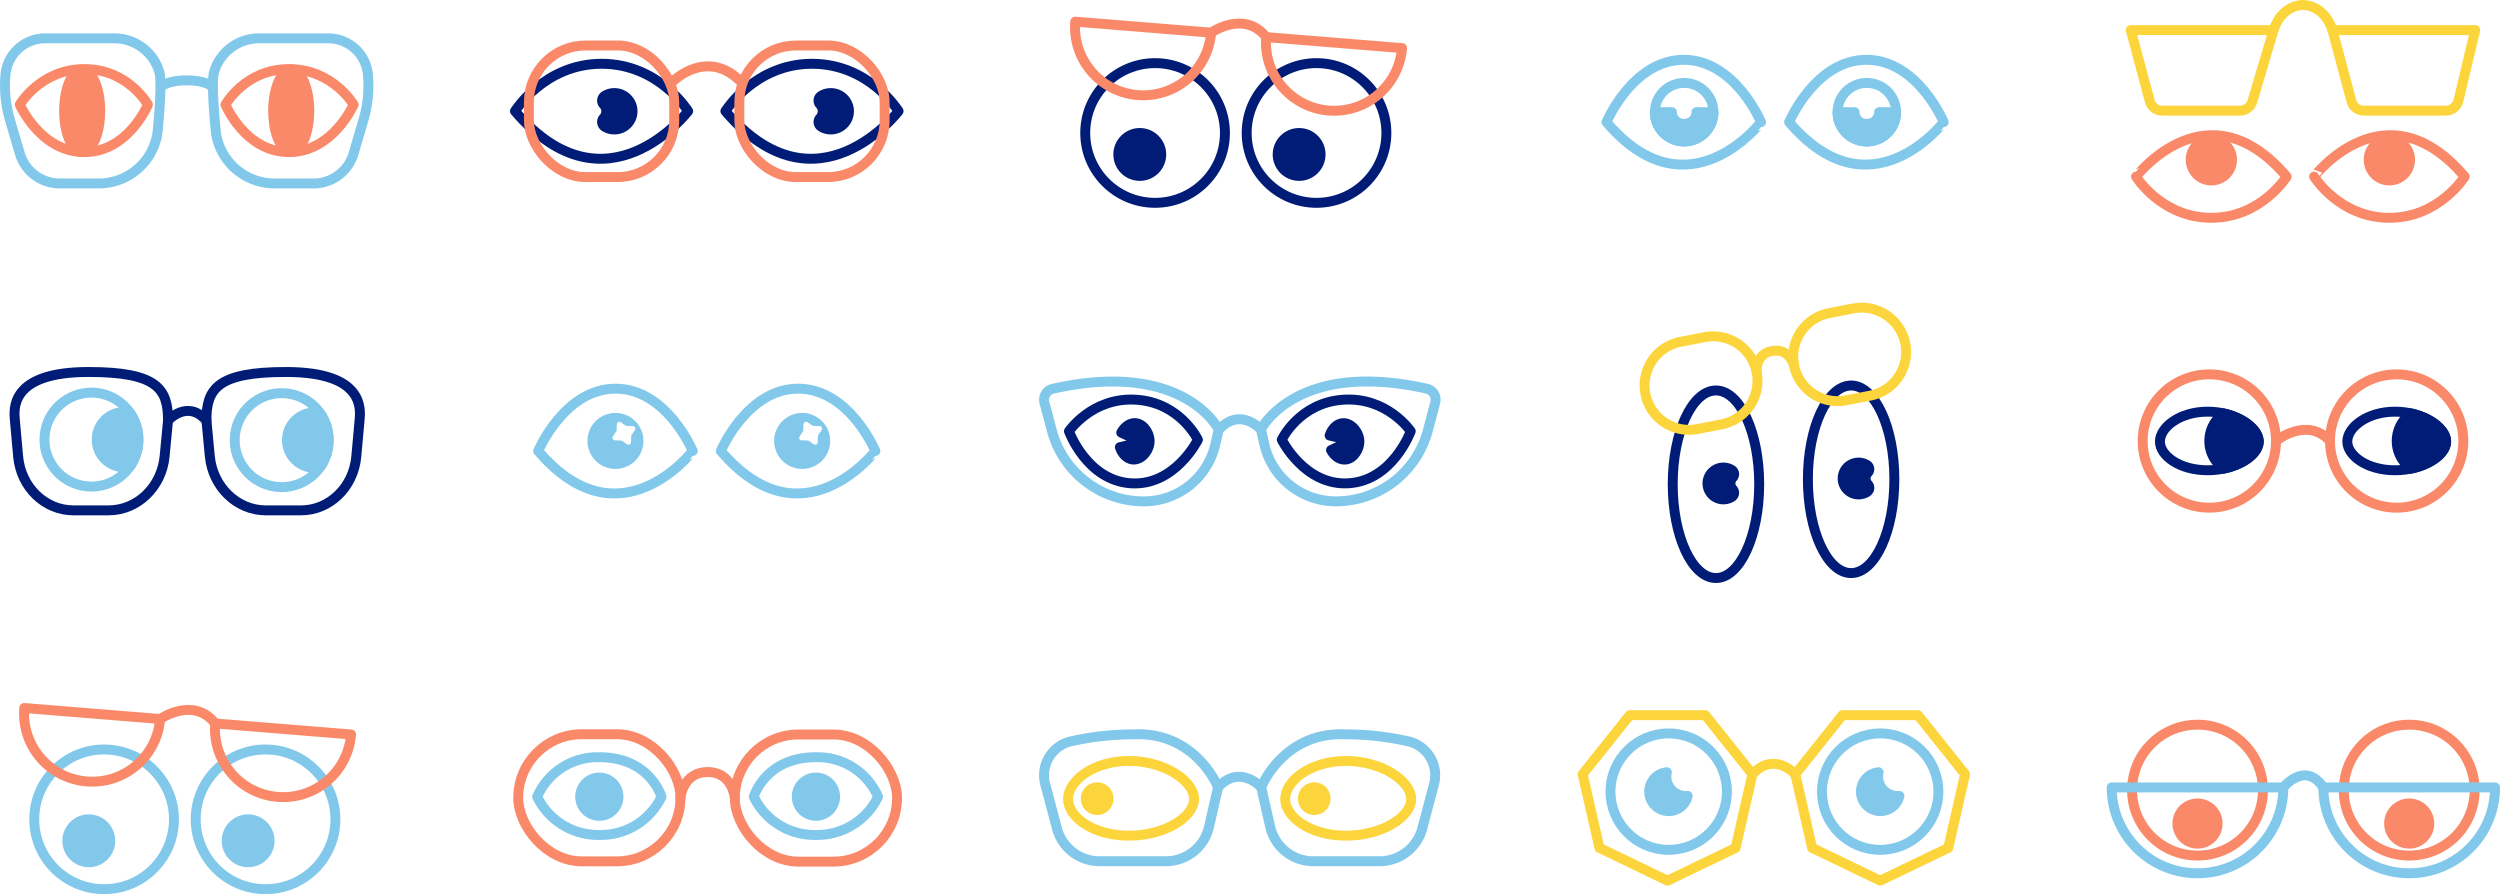 <svg xmlns="http://www.w3.org/2000/svg" width="881.312" height="315.211" viewBox="0 0 881.312 315.211"><g id="Groupe_1008" data-name="Groupe 1008" transform="translate(-816.77 -4011.211)"><g id="Groupe_899" data-name="Groupe 899" transform="translate(818.524 4024.727)"><path id="Trac&#xE9;_7069" data-name="Trac&#xE9; 7069" d="M-859.336-834.193s-7.339,16.729-22.785,16.729-22.388-16.729-22.388-16.729,6.942-12.54,22.388-12.54S-859.336-834.193-859.336-834.193Z" transform="translate(982.238 857.57)" fill="none" stroke="#f98969" stroke-linecap="round" stroke-linejoin="round" stroke-width="3.5"></path><ellipse id="Ellipse_627" data-name="Ellipse 627" cx="6.365" cy="14.557" rx="6.365" ry="14.557" transform="translate(94.542 10.994)" fill="#f98969" stroke="#f98969" stroke-linecap="round" stroke-linejoin="round" stroke-width="3.5"></ellipse><path id="Trac&#xE9;_7070" data-name="Trac&#xE9; 7070" d="M-990.82-834.193s7.34,16.729,22.785,16.729,22.388-16.729,22.388-16.729-6.942-12.54-22.388-12.54S-990.82-834.193-990.82-834.193Z" transform="translate(996.037 857.57)" fill="none" stroke="#f98969" stroke-linecap="round" stroke-linejoin="round" stroke-width="3.5"></path><ellipse id="Ellipse_628" data-name="Ellipse 628" cx="6.365" cy="14.557" rx="6.365" ry="14.557" transform="translate(20.847 10.994)" fill="#f98969" stroke="#f98969" stroke-linecap="round" stroke-linejoin="round" stroke-width="3.5"></ellipse><path id="Trac&#xE9;_7071" data-name="Trac&#xE9; 7071" d="M-874.266-808.474h-13.747a20.943,20.943,0,0,1-20.671-17.582s-1.889-17.67-.663-21.779h0a16.524,16.524,0,0,1,15.833-11.8h24.406a14.032,14.032,0,0,1,13.975,12.773h0a43.046,43.046,0,0,1-1.574,16l-3.481,11.844A14.674,14.674,0,0,1-874.266-808.474Z" transform="translate(983.077 859.632)" fill="none" stroke="#82c8eb" stroke-linecap="round" stroke-linejoin="round" stroke-width="3.5"></path><path id="Trac&#xE9;_7072" data-name="Trac&#xE9; 7072" d="M-977.722-808.474h13.746A20.943,20.943,0,0,0-943.3-826.056s1.889-17.67.663-21.779h0a16.524,16.524,0,0,0-15.833-11.8h-24.406a14.032,14.032,0,0,0-13.975,12.773h0a43.063,43.063,0,0,0,1.574,16l3.481,11.844A14.676,14.676,0,0,0-977.722-808.474Z" transform="translate(997.029 859.632)" fill="none" stroke="#82c8eb" stroke-linecap="round" stroke-linejoin="round" stroke-width="3.5"></path><path id="Trac&#xE9;_7073" data-name="Trac&#xE9; 7073" d="M-930.881-840.121s2.114-1.884,8.486-1.884,8.486,1.884,8.486,1.884" transform="translate(986.454 856.814)" fill="none" stroke="#82c8eb" stroke-linecap="round" stroke-linejoin="round" stroke-width="3.5"></path></g><g id="Groupe_909" data-name="Groupe 909" transform="translate(821.885 4142.344)"><path id="Trac&#xE9;_3246" data-name="Trac&#xE9; 3246" d="M-878.921-692.72a9.745,9.745,0,0,0,9.74,9.75,9.809,9.809,0,0,0,1.906-.187,16.476,16.476,0,0,0,3.045-9.562,16.473,16.473,0,0,0-3.045-9.563,9.745,9.745,0,0,0-11.458,7.656A9.682,9.682,0,0,0-878.921-692.72Z" transform="translate(974.974 716.748)" fill="#82c8eb" stroke="#82c8eb" stroke-linecap="round" stroke-linejoin="round" stroke-width="3.5"></path><path id="Trac&#xE9;_5482" data-name="Trac&#xE9; 5482" d="M-958.749-692.948a9.745,9.745,0,0,0,9.74,9.75,9.82,9.82,0,0,0,1.907-.187,16.475,16.475,0,0,0,3.044-9.562,16.472,16.472,0,0,0-3.044-9.563,9.745,9.745,0,0,0-11.459,7.655A9.7,9.7,0,0,0-958.749-692.948Z" transform="translate(987.737 716.785)" fill="#82c8eb" stroke="#82c8eb" stroke-linecap="round" stroke-linejoin="round" stroke-width="3.5"></path><path id="Trac&#xE9;_3247" data-name="Trac&#xE9; 3247" d="M-867.736-694.014a16.554,16.554,0,0,1-16.552,16.555,16.554,16.554,0,0,1-16.556-16.552,16.555,16.555,0,0,1,16.553-16.555h0a16.552,16.552,0,0,1,16.554,16.551Z" transform="translate(978.479 718.042)" fill="none" stroke="#82c8eb" stroke-linecap="round" stroke-linejoin="round" stroke-width="3.5"></path><path id="Trac&#xE9;_5481" data-name="Trac&#xE9; 5481" d="M-947.562-694.242a16.554,16.554,0,0,1-16.553,16.556,16.554,16.554,0,0,1-16.555-16.552,16.554,16.554,0,0,1,16.553-16.556h0a16.553,16.553,0,0,1,16.554,16.551Z" transform="translate(991.241 718.079)" fill="none" stroke="#82c8eb" stroke-linecap="round" stroke-linejoin="round" stroke-width="3.5"></path><path id="Trac&#xE9;_5478" data-name="Trac&#xE9; 5478" d="M-879.364-670.684h-12.414c-10.188,0-18.722-8.256-19.754-19.1l-1.189-12.551c-.02-11.169,3.774-17.14,28.136-17.126,27.737.019,26.193,13.2,25.845,17.061l-1.152,12.789C-860.86-678.876-869.288-670.684-879.364-670.684Z" transform="translate(980.378 719.465)" fill="none" stroke="#001c77" stroke-linecap="round" stroke-linejoin="round" stroke-width="3.5"></path><path id="Trac&#xE9;_5479" data-name="Trac&#xE9; 5479" d="M-972.493-670.686h12.409c10.188,0,18.723-8.256,19.755-19.1l1.191-12.55c.02-11.169-3.774-17.141-28.136-17.127-27.742.019-26.194,13.2-25.845,17.061l1.152,12.789C-991-678.878-982.571-670.686-972.493-670.686Z" transform="translate(993.253 719.465)" fill="none" stroke="#001c77" stroke-linecap="round" stroke-linejoin="round" stroke-width="3.5"></path><path id="Trac&#xE9;_5480" data-name="Trac&#xE9; 5480" d="M-928.841-699.727s6.771-7.666,13.544,0" transform="translate(982.955 716.854)" fill="none" stroke="#001c77" stroke-linecap="round" stroke-linejoin="round" stroke-width="3.5"></path></g><g id="Groupe_894" data-name="Groupe 894" transform="translate(825.245 4260.801)"><ellipse id="Ellipse_633" data-name="Ellipse 633" cx="24.625" cy="24.625" rx="24.625" ry="24.625" transform="translate(3.601 14.619)" fill="none" stroke="#82c8eb" stroke-linecap="round" stroke-linejoin="round" stroke-width="3.5"></ellipse><ellipse id="Ellipse_634" data-name="Ellipse 634" cx="24.625" cy="24.625" rx="24.625" ry="24.625" transform="translate(60.515 14.619)" fill="none" stroke="#82c8eb" stroke-linecap="round" stroke-linejoin="round" stroke-width="3.5"></ellipse><path id="Trac&#xE9;_7083" data-name="Trac&#xE9; 7083" d="M-941.415-139.558a24.026,24.026,0,0,1-25.885,22.01,24.026,24.026,0,0,1-22.01-25.886Z" transform="translate(989.389 143.434)" fill="none" stroke="#f98969" stroke-linecap="round" stroke-linejoin="round" stroke-width="3.5"></path><path id="Trac&#xE9;_7084" data-name="Trac&#xE9; 7084" d="M-861.3-133.075a24.026,24.026,0,0,1-25.885,22.01,24.026,24.026,0,0,1-22.01-25.886Z" transform="translate(976.58 142.398)" fill="none" stroke="#f98969" stroke-linecap="round" stroke-linejoin="round" stroke-width="3.5"></path><path id="Trac&#xE9;_7085" data-name="Trac&#xE9; 7085" d="M-932.285-139.431s11.731-8.182,19.411,1.57" transform="translate(980.259 143.308)" fill="none" stroke="#f98969" stroke-linecap="round" stroke-linejoin="round" stroke-width="3.5"></path><ellipse id="Ellipse_635" data-name="Ellipse 635" cx="7.568" cy="7.568" rx="7.568" ry="7.568" transform="translate(15.263 39.245)" fill="#82c8eb" stroke="#82c8eb" stroke-linecap="round" stroke-linejoin="round" stroke-width="3.5"></ellipse><ellipse id="Ellipse_636" data-name="Ellipse 636" cx="7.568" cy="7.568" rx="7.568" ry="7.568" transform="translate(71.435 39.245)" fill="#82c8eb" stroke="#82c8eb" stroke-linecap="round" stroke-linejoin="round" stroke-width="3.5"></ellipse></g><g id="Groupe_900" data-name="Groupe 900" transform="translate(998.31 4027.247)"><path id="Trac&#xE9;_7053" data-name="Trac&#xE9; 7053" d="M-779.3-832.419s10.4-16.695,30.529-16.695c20.236,0,30.529,16.695,30.529,16.695S-747.129-794.643-779.3-832.419Z" transform="translate(779.299 855.563)" fill="none" stroke="#001c77" stroke-linecap="round" stroke-linejoin="round" stroke-width="3.5"></path><path id="Trac&#xE9;_7054" data-name="Trac&#xE9; 7054" d="M-691.01-832.419s10.4-16.695,30.528-16.695c20.236,0,30.529,16.695,30.529,16.695S-658.841-794.643-691.01-832.419Z" transform="translate(765.184 855.563)" fill="none" stroke="#001c77" stroke-linecap="round" stroke-linejoin="round" stroke-width="3.5"></path><path id="Trac&#xE9;_7055" data-name="Trac&#xE9; 7055" d="M-741.268-830.406a3.521,3.521,0,0,1-.978,2.441,1.985,1.985,0,0,0,.457,3.019,6.409,6.409,0,0,0,4.47.86,6.434,6.434,0,0,0,5.263-5.577,6.416,6.416,0,0,0-6.371-7.157,6.366,6.366,0,0,0-3.356.951,1.986,1.986,0,0,0-.462,3.021A3.524,3.524,0,0,1-741.268-830.406Z" transform="translate(773.456 853.597)" fill="#001c77" stroke="#001c77" stroke-linecap="round" stroke-linejoin="round" stroke-width="3.5"></path><path id="Trac&#xE9;_7056" data-name="Trac&#xE9; 7056" d="M-650.448-830.406a3.524,3.524,0,0,1-.977,2.441,1.985,1.985,0,0,0,.457,3.019,6.405,6.405,0,0,0,4.469.86,6.433,6.433,0,0,0,5.263-5.577,6.415,6.415,0,0,0-6.372-7.157,6.364,6.364,0,0,0-3.355.951,1.986,1.986,0,0,0-.462,3.021A3.527,3.527,0,0,1-650.448-830.406Z" transform="translate(758.936 853.597)" fill="#001c77" stroke="#001c77" stroke-linecap="round" stroke-linejoin="round" stroke-width="3.5"></path><rect id="Rectangle_481" data-name="Rectangle 481" width="51.224" height="46.382" rx="19.953" transform="translate(79.09 0)" fill="none" stroke="#f98969" stroke-linecap="round" stroke-linejoin="round" stroke-width="3.5"></rect><rect id="Rectangle_482" data-name="Rectangle 482" width="51.224" height="46.382" rx="19.953" transform="translate(4.918 0)" fill="none" stroke="#f98969" stroke-linecap="round" stroke-linejoin="round" stroke-width="3.5"></rect><path id="Trac&#xE9;_7057" data-name="Trac&#xE9; 7057" d="M-712.474-843.159s11.474-10.975,22.95,0" transform="translate(768.615 855.391)" fill="none" stroke="#f98969" stroke-linecap="round" stroke-linejoin="round" stroke-width="3.5"></path></g><g id="Groupe_908" data-name="Groupe 908" transform="translate(1006.492 4148.225)"><path id="Trac&#xE9;_7058" data-name="Trac&#xE9; 7058" d="M-692.926-698.069s9.277-21.965,27.243-21.965c18.058,0,27.243,21.965,27.243,21.965S-664.219-664.36-692.926-698.069Z" transform="translate(757.308 720.034)" fill="none" stroke="#82c8eb" stroke-linecap="round" stroke-linejoin="round" stroke-width="3.5"></path><path id="Trac&#xE9;_7059" data-name="Trac&#xE9; 7059" d="M-769.56-698.069s9.277-21.965,27.243-21.965c18.058,0,27.243,21.965,27.243,21.965S-740.853-664.36-769.56-698.069Z" transform="translate(769.56 720.034)" fill="none" stroke="#82c8eb" stroke-linecap="round" stroke-linejoin="round" stroke-width="3.5"></path><path id="Trac&#xE9;_7060" data-name="Trac&#xE9; 7060" d="M-739.012-709.851a9.871,9.871,0,0,0-9.871,9.871,9.871,9.871,0,0,0,9.871,9.871,9.871,9.871,0,0,0,9.871-9.871A9.871,9.871,0,0,0-739.012-709.851Zm6.849,6.048-1.159,1.713a.9.9,0,0,0-.154.48l-.052,2.068a.9.9,0,0,1-1.4.721l-1.713-1.159a.9.9,0,0,0-.481-.154l-2.068-.051a.9.9,0,0,1-.721-1.4l1.159-1.713a.894.894,0,0,0,.154-.481l.051-2.068a.9.9,0,0,1,1.4-.721l1.714,1.159a.89.89,0,0,0,.48.154l2.068.052A.9.9,0,0,1-732.163-703.8Z" transform="translate(766.254 718.406)" fill="#82c8eb"></path><path id="Trac&#xE9;_7061" data-name="Trac&#xE9; 7061" d="M-660.665-709.851a9.871,9.871,0,0,0-9.871,9.871,9.871,9.871,0,0,0,9.871,9.871,9.871,9.871,0,0,0,9.871-9.871A9.871,9.871,0,0,0-660.665-709.851Zm6.849,6.048-1.159,1.713a.9.9,0,0,0-.154.48l-.051,2.068a.9.9,0,0,1-1.4.721l-1.713-1.159a.9.9,0,0,0-.481-.154l-2.068-.051a.9.9,0,0,1-.721-1.4l1.159-1.713a.893.893,0,0,0,.154-.481l.051-2.068a.9.9,0,0,1,1.4-.721l1.713,1.159a.89.89,0,0,0,.48.154l2.068.052A.9.9,0,0,1-653.816-703.8Z" transform="translate(753.728 718.406)" fill="#82c8eb"></path></g><g id="Groupe_898" data-name="Groupe 898" transform="translate(999.456 4270.043)"><path id="Trac&#xE9;_7086" data-name="Trac&#xE9; 7086" d="M-770.336-108.548a23.887,23.887,0,0,0,21.908,13.455,23.749,23.749,0,0,0,21.907-13.455s-3.97-13.945-21.907-13.945A23.186,23.186,0,0,0-770.336-108.548Z" transform="translate(777.022 130.606)" fill="none" stroke="#82c8eb" stroke-linecap="round" stroke-linejoin="round" stroke-width="3.5"></path><ellipse id="Ellipse_637" data-name="Ellipse 637" cx="6.75" cy="6.75" rx="6.75" ry="6.75" transform="translate(21.844 15.27)" fill="#82c8eb" stroke="#82c8eb" stroke-linecap="round" stroke-linejoin="round" stroke-width="3.5"></ellipse><path id="Trac&#xE9;_7087" data-name="Trac&#xE9; 7087" d="M-635.634-108.548a23.886,23.886,0,0,1-21.907,13.455,23.75,23.75,0,0,1-21.908-13.455s3.97-13.945,21.907-13.945A23.184,23.184,0,0,1-635.634-108.548Z" transform="translate(762.492 130.606)" fill="none" stroke="#82c8eb" stroke-linecap="round" stroke-linejoin="round" stroke-width="3.5"></path><ellipse id="Ellipse_638" data-name="Ellipse 638" cx="6.75" cy="6.75" rx="6.75" ry="6.75" transform="translate(98.2 15.27)" fill="#82c8eb" stroke="#82c8eb" stroke-linecap="round" stroke-linejoin="round" stroke-width="3.5"></ellipse><rect id="Rectangle_483" data-name="Rectangle 483" width="57.188" height="44.817" rx="22.408" transform="translate(76.356 0.093)" fill="none" stroke="#f98969" stroke-linecap="round" stroke-linejoin="round" stroke-width="3.5"></rect><rect id="Rectangle_484" data-name="Rectangle 484" width="57.188" height="44.817" rx="22.408" fill="none" stroke="#f98969" stroke-linecap="round" stroke-linejoin="round" stroke-width="3.5"></rect><path id="Trac&#xE9;_7088" data-name="Trac&#xE9; 7088" d="M-691.056-107.111s-.754-9.167-9.584-9.167-9.584,9.167-9.584,9.167" transform="translate(767.412 129.612)" fill="none" stroke="#f98969" stroke-linecap="round" stroke-linejoin="round" stroke-width="3.5"></path></g><g id="Groupe_901" data-name="Groupe 901" transform="translate(1195.739 4018.846)"><ellipse id="Ellipse_623" data-name="Ellipse 623" cx="24.625" cy="24.625" rx="24.625" ry="24.625" transform="translate(3.601 14.619)" fill="none" stroke="#001c77" stroke-linecap="round" stroke-linejoin="round" stroke-width="3.5"></ellipse><ellipse id="Ellipse_624" data-name="Ellipse 624" cx="24.625" cy="24.625" rx="24.625" ry="24.625" transform="translate(60.515 14.619)" fill="none" stroke="#001c77" stroke-linecap="round" stroke-linejoin="round" stroke-width="3.5"></ellipse><path id="Trac&#xE9;_7050" data-name="Trac&#xE9; 7050" d="M-502.8-863.323a24.027,24.027,0,0,1-25.886,22.01A24.026,24.026,0,0,1-550.7-867.2Z" transform="translate(550.778 867.198)" fill="none" stroke="#f98969" stroke-linecap="round" stroke-linejoin="round" stroke-width="3.5"></path><path id="Trac&#xE9;_7051" data-name="Trac&#xE9; 7051" d="M-422.689-856.84a24.027,24.027,0,0,1-25.886,22.01,24.026,24.026,0,0,1-22.01-25.886Z" transform="translate(537.969 866.161)" fill="none" stroke="#f98969" stroke-linecap="round" stroke-linejoin="round" stroke-width="3.5"></path><path id="Trac&#xE9;_7052" data-name="Trac&#xE9; 7052" d="M-493.673-863.2s11.73-8.181,19.41,1.571" transform="translate(541.648 867.072)" fill="none" stroke="#f98969" stroke-linecap="round" stroke-linejoin="round" stroke-width="3.5"></path><ellipse id="Ellipse_625" data-name="Ellipse 625" cx="7.568" cy="7.568" rx="7.568" ry="7.568" transform="translate(15.263 39.245)" fill="#001c77" stroke="#001c77" stroke-linecap="round" stroke-linejoin="round" stroke-width="3.5"></ellipse><ellipse id="Ellipse_626" data-name="Ellipse 626" cx="7.568" cy="7.568" rx="7.568" ry="7.568" transform="translate(71.435 39.245)" fill="#001c77" stroke="#001c77" stroke-linecap="round" stroke-linejoin="round" stroke-width="3.5"></ellipse></g><g id="Groupe_902" data-name="Groupe 902" transform="translate(1184.818 4145.704)"><path id="Trac&#xE9;_7062" data-name="Trac&#xE9; 7062" d="M-419.112-695.607s-6.276,17.325-21.82,18.352-23.643-15.35-23.643-15.35,6.153-13.083,21.7-14.109S-419.112-695.607-419.112-695.607Z" transform="translate(548.378 713.125)" fill="none" stroke="#001c77" stroke-linecap="round" stroke-linejoin="round" stroke-width="3.5"></path><path id="Trac&#xE9;_7063" data-name="Trac&#xE9; 7063" d="M-439.833-696.835c-2.188.144-3.944,2.128-4.649,4.342l5.514,1.281a.762.762,0,0,1,.15,1.433l-5.174,2.412c1.039,1.941,2.94,3.479,5.006,3.343,2.98-.2,5.168-3.8,4.974-6.762S-436.853-697.031-439.833-696.835Z" transform="translate(545.166 711.537)" fill="#001c77" stroke="#001c77" stroke-linecap="round" stroke-linejoin="round" stroke-width="3.5"></path><path id="Trac&#xE9;_7064" data-name="Trac&#xE9; 7064" d="M-411.861-706.916a3.957,3.957,0,0,0-2.942-4.871c-46.228-10.386-58.5,14.345-58.5,14.345l1.2,5.273A25.825,25.825,0,0,0-446.92-672.09h0a33.57,33.57,0,0,0,32.451-24.977Z" transform="translate(549.773 714.334)" fill="none" stroke="#82c8eb" stroke-linecap="round" stroke-linejoin="round" stroke-width="3.5"></path><path id="Trac&#xE9;_7065" data-name="Trac&#xE9; 7065" d="M-553.876-695.594s6.275,17.325,21.82,18.352,23.644-15.35,23.644-15.35-6.154-13.083-21.7-14.109S-553.876-695.594-553.876-695.594Z" transform="translate(562.655 713.123)" fill="none" stroke="#001c77" stroke-linecap="round" stroke-linejoin="round" stroke-width="3.5"></path><path id="Trac&#xE9;_7066" data-name="Trac&#xE9; 7066" d="M-527.854-684.049c-2.188-.145-3.944-2.128-4.649-4.342l5.514-1.281a.762.762,0,0,0,.15-1.433l-5.174-2.412c1.039-1.941,2.94-3.479,5.006-3.343,2.98.2,5.168,3.8,4.974,6.762S-524.874-683.851-527.854-684.049Z" transform="translate(559.238 711.541)" fill="#001c77" stroke="#001c77" stroke-linecap="round" stroke-linejoin="round" stroke-width="3.5"></path><path id="Trac&#xE9;_7067" data-name="Trac&#xE9; 7067" d="M-564.193-706.9a3.955,3.955,0,0,1,2.943-4.87c46.227-10.386,58.5,14.344,58.5,14.344l-1.2,5.273a25.824,25.824,0,0,1-25.177,20.078h0a33.571,33.571,0,0,1-32.451-24.976Z" transform="translate(564.326 714.332)" fill="none" stroke="#82c8eb" stroke-linecap="round" stroke-linejoin="round" stroke-width="3.5"></path><path id="Trac&#xE9;_7068" data-name="Trac&#xE9; 7068" d="M-476.11-694.911s-7.234-8.092-14.768,0" transform="translate(552.583 711.804)" fill="none" stroke="#82c8eb" stroke-linecap="round" stroke-linejoin="round" stroke-width="3.5"></path></g><g id="Groupe_897" data-name="Groupe 897" transform="translate(1184.818 4270.042)"><path id="Trac&#xE9;_5449" data-name="Trac&#xE9; 5449" d="M-857.242,29.026c0,6.29-10.287,12.915-22.977,12.915s-21.449-6.625-21.449-12.915,8.76-13.424,21.449-13.424S-857.242,22.736-857.242,29.026Z" transform="translate(986.672 -6.177)" fill="none" stroke="#fcd53c" stroke-linecap="round" stroke-linejoin="round" stroke-width="3.5"></path><ellipse id="Ellipse_151" data-name="Ellipse 151" cx="4.023" cy="4.023" rx="4.023" ry="4.023" transform="translate(91.234 18.692)" fill="#fcd53c" stroke="#fcd53c" stroke-linecap="round" stroke-linejoin="round" stroke-width="3.5"></ellipse><path id="Trac&#xE9;_5451" data-name="Trac&#xE9; 5451" d="M-948.343,29.026c0,6.29-10.286,12.915-22.976,12.915s-21.45-6.625-21.45-12.915,8.76-13.424,21.45-13.424S-948.343,22.736-948.343,29.026Z" transform="translate(1001.237 -6.177)" fill="none" stroke="#fcd53c" stroke-linecap="round" stroke-linejoin="round" stroke-width="3.5"></path><ellipse id="Ellipse_152" data-name="Ellipse 152" cx="4.023" cy="4.023" rx="4.023" ry="4.023" transform="translate(14.699 18.692)" fill="#fcd53c" stroke="#fcd53c" stroke-linecap="round" stroke-linejoin="round" stroke-width="3.5"></ellipse><path id="Trac&#xE9;_5453" data-name="Trac&#xE9; 5453" d="M-854.791,37.039l3.98-15.012a12.269,12.269,0,0,0-8.655-15.038l-.076-.019a99.465,99.465,0,0,0-22.127-2.534c-22.213-1.2-30.065,18.641-30.065,18.641l3.187,13.96a15.6,15.6,0,0,0,15.2,12.13H-870A15.6,15.6,0,0,0-854.791,37.039Z" transform="translate(988.281 -4.383)" fill="none" stroke="#82c8eb" stroke-linecap="round" stroke-linejoin="round" stroke-width="3.5"></path><path id="Trac&#xE9;_5454" data-name="Trac&#xE9; 5454" d="M-998.443,37.039l-3.98-15.012A12.268,12.268,0,0,1-993.77,6.989l.076-.02a99.488,99.488,0,0,1,22.13-2.534c22.214-1.2,30.065,18.641,30.065,18.641l-3.187,13.962a15.6,15.6,0,0,1-15.209,12.128h-23.334A15.6,15.6,0,0,1-998.443,37.039Z" transform="translate(1002.848 -4.383)" fill="none" stroke="#82c8eb" stroke-linecap="round" stroke-linejoin="round" stroke-width="3.5"></path><path id="Trac&#xE9;_5455" data-name="Trac&#xE9; 5455" d="M-914.627,25.929s-7.444-8.332-15.2,0" transform="translate(991.174 -7.236)" fill="none" stroke="#82c8eb" stroke-linecap="round" stroke-linejoin="round" stroke-width="3.5"></path></g><g id="Groupe_906" data-name="Groupe 906" transform="translate(1396.529 4119.66)"><path id="Trac&#xE9;_3433" data-name="Trac&#xE9; 3433" d="M-876.637-388.92c0,18.259-6.824,33.062-15.242,33.062s-15.242-14.8-15.242-33.062,6.824-33.062,15.242-33.062S-876.637-407.18-876.637-388.92Z" transform="translate(964.688 449.433)" fill="none" stroke="#001c77" stroke-linecap="round" stroke-linejoin="round" stroke-width="3.5"></path><path id="Trac&#xE9;_3434" data-name="Trac&#xE9; 3434" d="M-884.432-384.025a3.078,3.078,0,0,1,.854-2.133,1.733,1.733,0,0,0-.139-2.447,1.766,1.766,0,0,0-.26-.192,5.608,5.608,0,0,0-7.719,1.824,5.608,5.608,0,0,0,1.824,7.718,5.607,5.607,0,0,0,5.9,0,1.734,1.734,0,0,0,.594-2.379,1.741,1.741,0,0,0-.191-.26,3.081,3.081,0,0,1-.854-2.133" transform="translate(962.356 444.261)" fill="#001c77" stroke="#001c77" stroke-width="3.5"></path><path id="Trac&#xE9;_3436" data-name="Trac&#xE9; 3436" d="M-933.357-386.843c0,18.26-6.824,33.062-15.241,33.062s-15.242-14.8-15.242-33.062S-957.016-419.9-948.6-419.9-933.357-405.1-933.357-386.843Z" transform="translate(973.756 449.101)" fill="none" stroke="#001c77" stroke-linecap="round" stroke-linejoin="round" stroke-width="3.5"></path><path id="Trac&#xE9;_3437" data-name="Trac&#xE9; 3437" d="M-941.15-381.947a3.078,3.078,0,0,1,.854-2.134,1.733,1.733,0,0,0-.139-2.446,1.675,1.675,0,0,0-.261-.192,5.608,5.608,0,0,0-7.718,1.824,5.61,5.61,0,0,0,1.824,7.719,5.608,5.608,0,0,0,5.894,0,1.735,1.735,0,0,0,.593-2.382,1.726,1.726,0,0,0-.189-.258,3.075,3.075,0,0,1-.854-2.133" transform="translate(971.424 443.929)" fill="#001c77" stroke="#001c77" stroke-width="3.5"></path><path id="Trac&#xE9;_5483" data-name="Trac&#xE9; 5483" d="M-886.162-423.63l-8.484,1.649A15.656,15.656,0,0,1-913-434.36a15.656,15.656,0,0,1,12.379-18.358l8.488-1.649a15.656,15.656,0,0,1,18.356,12.381A15.656,15.656,0,0,1-886.162-423.63Z" transform="translate(965.675 454.657)" fill="none" stroke="#fcd53c" stroke-linecap="round" stroke-linejoin="round" stroke-width="3.5"></path><path id="Trac&#xE9;_5484" data-name="Trac&#xE9; 5484" d="M-948.511-411.589-957-409.94a15.655,15.655,0,0,1-18.357-12.379,15.656,15.656,0,0,1,12.379-18.358l8.488-1.65a15.656,15.656,0,0,1,18.356,12.382A15.656,15.656,0,0,1-948.511-411.589Z" transform="translate(975.643 452.732)" fill="none" stroke="#fcd53c" stroke-linecap="round" stroke-linejoin="round" stroke-width="3.5"></path><path id="Trac&#xE9;_5485" data-name="Trac&#xE9; 5485" d="M-915.458-431.481s-1.739-6.186-7.795-5.009-5.352,7.564-5.352,7.564" transform="translate(968.127 451.776)" fill="none" stroke="#fcd53c" stroke-linecap="round" stroke-linejoin="round" stroke-width="3.5"></path></g><g id="Groupe_903" data-name="Groupe 903" transform="translate(1383.087 4032.287)"><path id="Trac&#xE9;_7079" data-name="Trac&#xE9; 7079" d="M-914.89-551.7s9.279-21.968,27.247-21.968c18.06,0,27.247,21.968,27.247,21.968S-886.179-517.99-914.89-551.7Z" transform="translate(979.28 573.672)" fill="none" stroke="#82c8eb" stroke-linecap="round" stroke-linejoin="round" stroke-width="3.5"></path><ellipse id="Ellipse_631" data-name="Ellipse 631" cx="10.324" cy="10.324" rx="10.324" ry="10.324" transform="translate(81.457 8.152)" fill="none" stroke="#82c8eb" stroke-linecap="round" stroke-linejoin="round" stroke-width="3.5"></ellipse><path id="Trac&#xE9;_7080" data-name="Trac&#xE9; 7080" d="M-888.57-551.68h-6.006a10.324,10.324,0,0,0,10.324,10.324,10.324,10.324,0,0,0,10.324-10.324h-6.006a4.1,4.1,0,0,1-4.1,4.1h-.435A4.1,4.1,0,0,1-888.57-551.68Z" transform="translate(976.033 570.156)" fill="#82c8eb" stroke="#82c8eb" stroke-linecap="round" stroke-linejoin="round" stroke-width="3.5"></path><path id="Trac&#xE9;_7081" data-name="Trac&#xE9; 7081" d="M-991.534-551.7s9.279-21.968,27.247-21.968c18.06,0,27.247,21.968,27.247,21.968S-962.823-517.99-991.534-551.7Z" transform="translate(991.534 573.672)" fill="none" stroke="#82c8eb" stroke-linecap="round" stroke-linejoin="round" stroke-width="3.5"></path><ellipse id="Ellipse_632" data-name="Ellipse 632" cx="10.324" cy="10.324" rx="10.324" ry="10.324" transform="translate(17.066 8.152)" fill="none" stroke="#82c8eb" stroke-linecap="round" stroke-linejoin="round" stroke-width="3.5"></ellipse><path id="Trac&#xE9;_7082" data-name="Trac&#xE9; 7082" d="M-965.215-551.68h-6.005A10.324,10.324,0,0,0-960.9-541.356a10.324,10.324,0,0,0,10.323-10.324h-6.005a4.1,4.1,0,0,1-4.1,4.1h-.436A4.1,4.1,0,0,1-965.215-551.68Z" transform="translate(988.286 570.156)" fill="#82c8eb" stroke="#82c8eb" stroke-linecap="round" stroke-linejoin="round" stroke-width="3.5"></path></g><g id="Groupe_896" data-name="Groupe 896" transform="translate(1374.686 4263.321)"><ellipse id="Ellipse_639" data-name="Ellipse 639" cx="20.522" cy="20.522" rx="20.522" ry="20.522" transform="translate(9.818 6.437)" fill="none" stroke="#82c8eb" stroke-linecap="round" stroke-linejoin="round" stroke-width="3.5"></ellipse><path id="Trac&#xE9;_7089" data-name="Trac&#xE9; 7089" d="M-738.2,28.648a6.866,6.866,0,0,1-6.866-6.866,6.825,6.825,0,0,1,.174-1.516,6.865,6.865,0,0,0-6.218,6.834,6.867,6.867,0,0,0,6.866,6.866,6.866,6.866,0,0,0,6.693-5.351C-737.77,28.635-737.986,28.648-738.2,28.648Z" transform="translate(774.588 -0.14)" fill="#82c8eb" stroke="#82c8eb" stroke-linecap="round" stroke-linejoin="round" stroke-width="3.5"></path><ellipse id="Ellipse_640" data-name="Ellipse 640" cx="20.522" cy="20.522" rx="20.522" ry="20.522" transform="translate(84.375 6.437)" fill="none" stroke="#82c8eb" stroke-linecap="round" stroke-linejoin="round" stroke-width="3.5"></ellipse><path id="Trac&#xE9;_7090" data-name="Trac&#xE9; 7090" d="M-649.355,28.648a6.866,6.866,0,0,1-6.866-6.866,6.876,6.876,0,0,1,.173-1.516,6.865,6.865,0,0,0-6.217,6.834,6.866,6.866,0,0,0,6.866,6.866,6.864,6.864,0,0,0,6.692-5.351C-648.92,28.635-649.136,28.648-649.355,28.648Z" transform="translate(760.383 -0.14)" fill="#82c8eb" stroke="#82c8eb" stroke-linecap="round" stroke-linejoin="round" stroke-width="3.5"></path><path id="Trac&#xE9;_7091" data-name="Trac&#xE9; 7091" d="M-749.131,54.657l24-11.556,5.927-25.967L-735.813-3.69h-26.635l-16.607,20.824,5.927,25.967Z" transform="translate(779.055 3.69)" fill="none" stroke="#fcd53c" stroke-linecap="round" stroke-linejoin="round" stroke-width="3.5"></path><path id="Trac&#xE9;_7092" data-name="Trac&#xE9; 7092" d="M-659.89,54.657l24-11.556,5.927-25.967L-646.573-3.69h-26.635l-16.607,20.824,5.927,25.967Z" transform="translate(764.787 3.69)" fill="none" stroke="#fcd53c" stroke-linecap="round" stroke-linejoin="round" stroke-width="3.5"></path><path id="Trac&#xE9;_7093" data-name="Trac&#xE9; 7093" d="M-692.692,20.4s-7.41-8.289-15.126,0" transform="translate(767.666 0.428)" fill="none" stroke="#fcd53c" stroke-linecap="round" stroke-linejoin="round" stroke-width="3.5"></path></g><g id="Groupe_905" data-name="Groupe 905" transform="translate(1572.115 4143.184)"><path id="Trac&#xE9;_7074" data-name="Trac&#xE9; 7074" d="M-654.41-394.509a11.82,11.82,0,0,0-5.074,9.709,11.824,11.824,0,0,0,5.118,9.742c7.149-1.492,12.3-5.6,12.3-9.542S-647.237-392.923-654.41-394.509Z" transform="translate(749.045 408.276)" fill="#001c77" stroke="#001c77" stroke-linecap="round" stroke-linejoin="round" stroke-width="3.5"></path><path id="Trac&#xE9;_7075" data-name="Trac&#xE9; 7075" d="M-645.377-384.718c0,4.933-8.068,10.129-18.021,10.129s-16.824-5.2-16.824-10.129,6.871-10.529,16.824-10.529S-645.377-389.651-645.377-384.718Z" transform="translate(752.361 408.394)" fill="none" stroke="#001c77" stroke-linecap="round" stroke-linejoin="round" stroke-width="3.5"></path><path id="Trac&#xE9;_7076" data-name="Trac&#xE9; 7076" d="M-733.046-394.509a11.82,11.82,0,0,0-5.074,9.709A11.824,11.824,0,0,0-733-375.058c7.149-1.492,12.3-5.6,12.3-9.542S-725.874-392.923-733.046-394.509Z" transform="translate(761.617 408.276)" fill="#001c77" stroke="#001c77" stroke-linecap="round" stroke-linejoin="round" stroke-width="3.5"></path><path id="Trac&#xE9;_7077" data-name="Trac&#xE9; 7077" d="M-724.013-384.718c0,4.933-8.069,10.129-18.021,10.129s-16.824-5.2-16.824-10.129,6.871-10.529,16.824-10.529S-724.013-389.651-724.013-384.718Z" transform="translate(764.933 408.394)" fill="none" stroke="#001c77" stroke-linecap="round" stroke-linejoin="round" stroke-width="3.5"></path><ellipse id="Ellipse_629" data-name="Ellipse 629" cx="23.497" cy="23.497" rx="23.497" ry="23.497" transform="translate(0)" fill="none" stroke="#f98969" stroke-linecap="round" stroke-linejoin="round" stroke-width="3.5"></ellipse><ellipse id="Ellipse_630" data-name="Ellipse 630" cx="23.497" cy="23.497" rx="23.497" ry="23.497" transform="translate(66.04)" fill="none" stroke="#f98969" stroke-linecap="round" stroke-linejoin="round" stroke-width="3.5"></ellipse><path id="Trac&#xE9;_7078" data-name="Trac&#xE9; 7078" d="M-710.151-383.68s10.79-8.9,19.046,0" transform="translate(757.146 407.177)" fill="none" stroke="#f98969" stroke-linecap="round" stroke-linejoin="round" stroke-width="3.5"></path></g><g id="Groupe_904" data-name="Groupe 904" transform="translate(1567.914 4012.965)"><path id="Trac&#xE9;_4014" data-name="Trac&#xE9; 4014" d="M-641.063-512.086s-9.043,14.517-26.555,14.517c-17.6,0-26.552-14.522-26.552-14.522S-669.046-544.945-641.063-512.086Z" transform="translate(758.791 572.596)" fill="none" stroke="#f98969" stroke-linecap="round" stroke-linejoin="round" stroke-width="3.5"></path><path id="Trac&#xE9;_4017" data-name="Trac&#xE9; 4017" d="M-656.668-517.766a7.285,7.285,0,0,1-7.286,7.285,7.285,7.285,0,0,1-7.285-7.285,7.285,7.285,0,0,1,7.285-7.286h0A7.285,7.285,0,0,1-656.668-517.766Z" transform="translate(755.124 572.334)" fill="#f98969" stroke="#f98969" stroke-linecap="round" stroke-linejoin="round" stroke-width="3.5"></path><path id="Trac&#xE9;_4015" data-name="Trac&#xE9; 4015" d="M-715.765-512.086s-9.044,14.516-26.56,14.516c-17.6,0-26.551-14.516-26.551-14.516S-743.749-544.945-715.765-512.086Z" transform="translate(770.734 572.596)" fill="none" stroke="#f98969" stroke-linecap="round" stroke-linejoin="round" stroke-width="3.5"></path><path id="Trac&#xE9;_4019" data-name="Trac&#xE9; 4019" d="M-731.368-517.767a7.286,7.286,0,0,1-7.286,7.286,7.285,7.285,0,0,1-7.285-7.286,7.285,7.285,0,0,1,7.285-7.285h0A7.285,7.285,0,0,1-731.368-517.767Z" transform="translate(767.067 572.334)" fill="#f98969" stroke="#f98969" stroke-linecap="round" stroke-linejoin="round" stroke-width="3.5"></path><path id="Trac&#xE9;_4009" data-name="Trac&#xE9; 4009" d="M-732.562-542.407h-27.452a4.529,4.529,0,0,1-4.374-3.355l-6.7-25.038h50.345l-7.481,25.158A4.526,4.526,0,0,1-732.562-542.407Z" transform="translate(771.088 579.648)" fill="none" stroke="#fcd53c" stroke-linecap="round" stroke-linejoin="round" stroke-width="3.5"></path><path id="Trac&#xE9;_4010" data-name="Trac&#xE9; 4010" d="M-675.4-542.408h28.942a4.527,4.527,0,0,0,4.4-3.479l5.927-24.915h-50.343l6.7,25.038A4.529,4.529,0,0,0-675.4-542.408Z" transform="translate(757.559 579.648)" fill="none" stroke="#fcd53c" stroke-linecap="round" stroke-linejoin="round" stroke-width="3.5"></path><path id="Trac&#xE9;_4013" data-name="Trac&#xE9; 4013" d="M-711.162-572.486c3.059-9.171,10.371-8.844,10.371-8.844s7.316-.327,10.37,8.844" transform="translate(761.507 581.332)" fill="none" stroke="#fcd53c" stroke-linecap="round" stroke-linejoin="round" stroke-width="3.5"></path></g><g id="Groupe_907" data-name="Groupe 907" transform="translate(1561.193 4266.682)"><ellipse id="Ellipse_641" data-name="Ellipse 641" cx="23.069" cy="23.069" rx="23.069" ry="23.069" transform="translate(81.812 0)" fill="none" stroke="#f98969" stroke-linecap="round" stroke-linejoin="round" stroke-width="3.5"></ellipse><path id="Trac&#xE9;_7094" data-name="Trac&#xE9; 7094" d="M-851.868,167.877a30.259,30.259,0,0,1-30.259,30.259,30.259,30.259,0,0,1-30.258-30.259Z" transform="translate(987.007 -145.757)" fill="none" stroke="#82c8eb" stroke-linecap="round" stroke-linejoin="round" stroke-width="3.5"></path><ellipse id="Ellipse_642" data-name="Ellipse 642" cx="7.09" cy="7.09" rx="7.09" ry="7.09" transform="translate(97.791 27.762)" fill="#f98969" stroke="#f98969" stroke-linecap="round" stroke-linejoin="round" stroke-width="3.5"></ellipse><ellipse id="Ellipse_643" data-name="Ellipse 643" cx="23.069" cy="23.069" rx="23.069" ry="23.069" transform="translate(7.19 0)" fill="none" stroke="#f98969" stroke-linecap="round" stroke-linejoin="round" stroke-width="3.5"></ellipse><path id="Trac&#xE9;_7095" data-name="Trac&#xE9; 7095" d="M-940.691,167.877a30.259,30.259,0,0,1-30.259,30.259,30.259,30.259,0,0,1-30.259-30.259Z" transform="translate(1001.208 -145.757)" fill="none" stroke="#82c8eb" stroke-linecap="round" stroke-linejoin="round" stroke-width="3.5"></path><ellipse id="Ellipse_644" data-name="Ellipse 644" cx="7.09" cy="7.09" rx="7.09" ry="7.09" transform="translate(23.169 27.762)" fill="#f98969" stroke="#f98969" stroke-linecap="round" stroke-linejoin="round" stroke-width="3.5"></ellipse><path id="Trac&#xE9;_7096" data-name="Trac&#xE9; 7096" d="M-929.174,167.066s7.6-9.583,14.1,0" transform="translate(989.691 -144.947)" fill="none" stroke="#82c8eb" stroke-linecap="round" stroke-linejoin="round" stroke-width="3.5"></path></g></g></svg>
